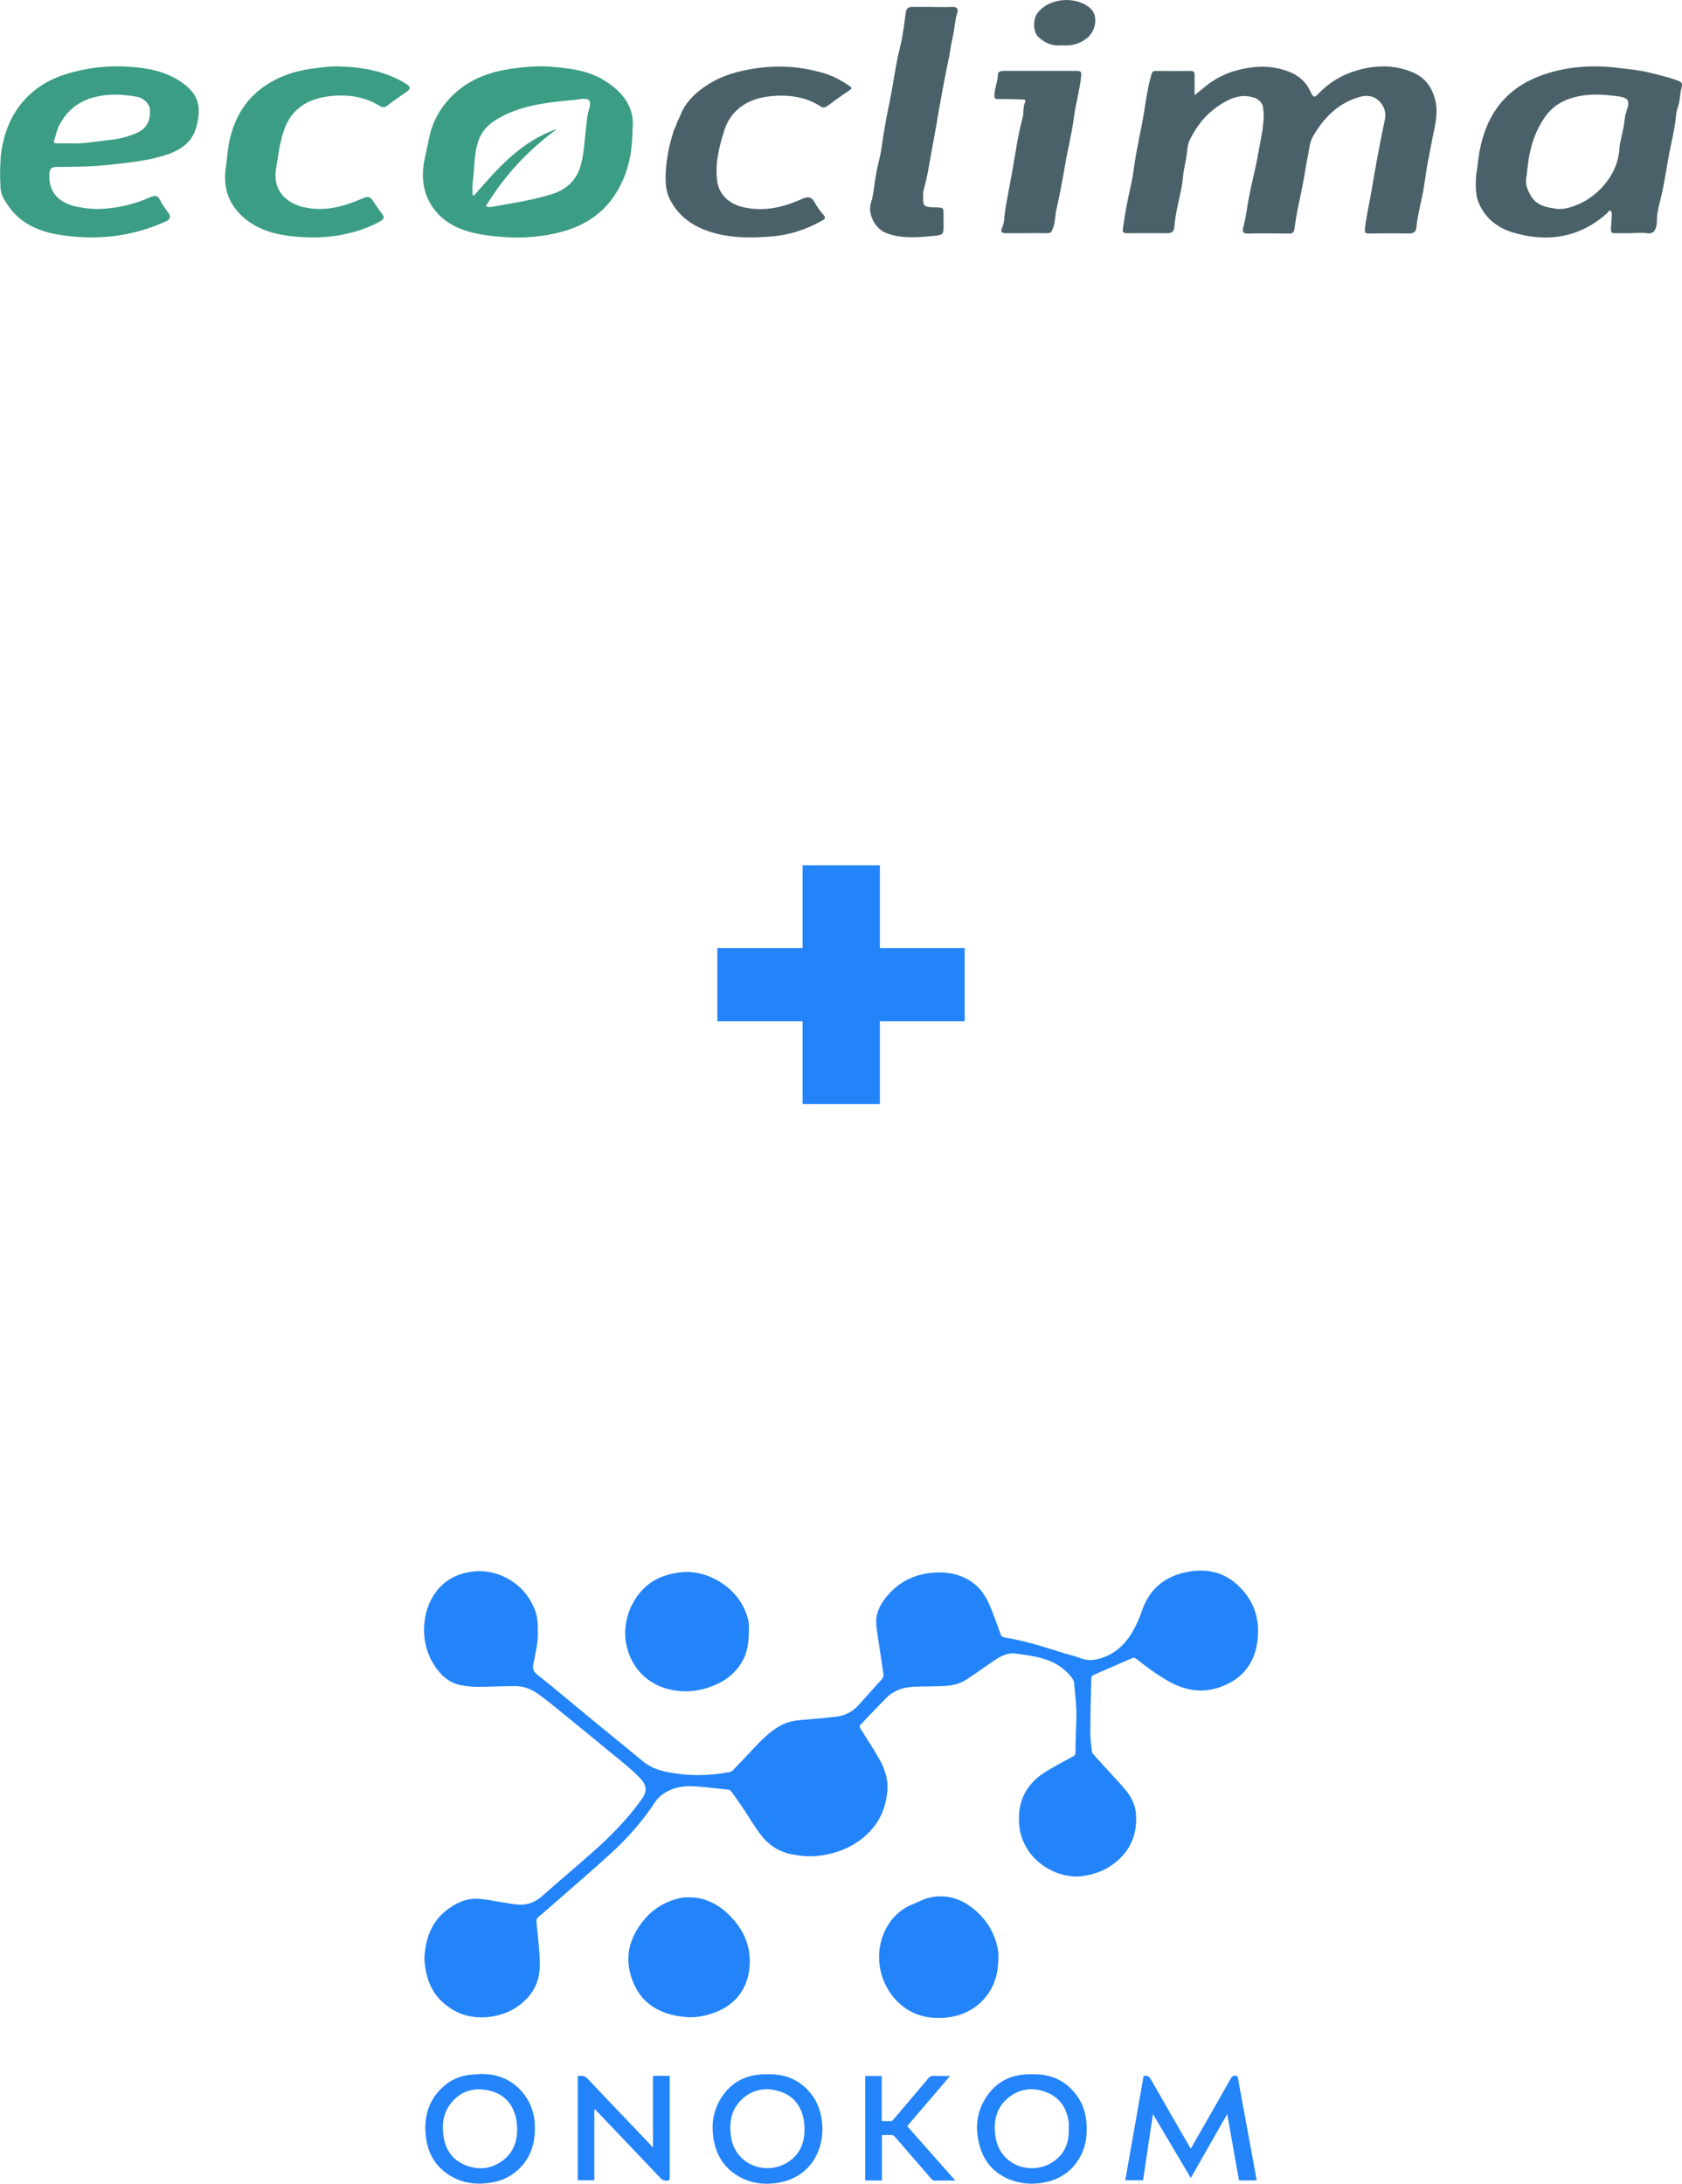 <?xml version="1.0" encoding="UTF-8"?>
<svg id="_Слой_1" data-name=" Слой 1" xmlns="http://www.w3.org/2000/svg" viewBox="0 0 241.4 313.39">
  <defs>
    <style>
      .cls-1 {
        fill: #2384f9;
      }

      .cls-1, .cls-2, .cls-3, .cls-4, .cls-5 {
        stroke-width: 0px;
      }

      .cls-2 {
        fill: #4a6169;
      }

      .cls-3 {
        fill: #3b9d84;
      }

      .cls-6 {
        isolation: isolate;
      }

      .cls-4 {
        fill: #2384fa;
      }

      .cls-5 {
        fill: #2484fa;
      }
    </style>
  </defs>
  <g id="_Слой_1-2" data-name=" Слой 1-2">
    <g>
      <path class="cls-4" d="m77.19,234c.08,1.6-.32,3.19-.64,4.78-.15.74.02,1.13.63,1.61,2.65,2.1,5.23,4.3,7.85,6.45,2.41,1.98,4.84,3.94,7.24,5.93,1.05.87,2.25,1.3,3.56,1.56,2.94.58,5.88.54,8.81,0,.19-.03.4-.13.53-.26,1.02-1.05,2.03-2.11,3.02-3.18,1.09-1.17,2.22-2.3,3.6-3.12.89-.53,1.87-.8,2.9-.9,1.81-.17,3.63-.28,5.44-.52,1.23-.16,2.28-.75,3.12-1.68,1.09-1.22,2.18-2.43,3.27-3.64.23-.25.31-.53.26-.87-.24-1.56-.47-3.12-.7-4.67-.12-.83-.28-1.66-.32-2.49-.09-1.49.57-2.76,1.48-3.86,1.87-2.28,4.33-3.38,7.27-3.47,1.89-.06,3.63.37,5.15,1.5,1.17.87,1.91,2.08,2.46,3.4.53,1.28,1,2.59,1.46,3.89.12.33.27.49.64.55,2.92.46,5.72,1.38,8.53,2.26.78.24,1.58.42,2.34.71,1.27.48,2.47.23,3.65-.27,1.77-.76,3.01-2.1,3.92-3.74.5-.91.92-1.88,1.26-2.87,1.05-3.06,3.24-4.83,6.31-5.47,2.7-.56,5.24-.13,7.36,1.81,2.27,2.07,3.2,4.68,2.92,7.69-.26,2.79-1.49,5.04-4.06,6.4-2.91,1.55-5.78,1.39-8.64-.19-1.69-.94-3.23-2.09-4.74-3.28-.21-.17-.37-.18-.62-.08-1.84.81-3.68,1.6-5.52,2.41-.13.06-.29.24-.3.36-.07,2.6-.14,5.2-.15,7.8,0,.92.13,1.84.22,2.77.01.15.1.3.2.42.7.79,1.4,1.56,2.1,2.33.87.96,1.79,1.9,2.61,2.9.78.95,1.32,2.07,1.42,3.31.21,2.67-.6,4.97-2.65,6.76-1.45,1.27-3.15,1.97-5.07,2.21-3.77.48-8.58-2.41-9.03-7.3-.32-3.51,1.07-6.09,4.07-7.85,1.22-.72,2.46-1.38,3.7-2.05.22-.12.3-.25.3-.5,0-1.08.04-2.16.07-3.24.02-.95.1-1.9.06-2.84-.06-1.34-.21-2.67-.34-4.01-.02-.19-.12-.4-.23-.56-1.1-1.53-2.64-2.45-4.42-2.93-1.2-.32-2.45-.49-3.69-.66-.92-.12-1.79.18-2.58.66-.71.43-1.37.92-2.05,1.39-.8.55-1.6,1.12-2.41,1.65-.96.63-2.05.89-3.18.95-1.16.06-2.31.06-3.47.08-1.16.02-2.33.07-3.39.58-.51.25-1.02.55-1.41.95-1.29,1.28-2.52,2.61-3.78,3.92-.19.2-.19.33-.05.56.93,1.47,1.88,2.93,2.74,4.45.8,1.4,1.28,2.94,1.13,4.58-.27,3.05-1.68,5.48-4.22,7.22-1.76,1.2-3.71,1.84-5.82,2.05-1.29.13-2.54,0-3.8-.26-1.93-.39-3.41-1.49-4.53-3.04-.9-1.24-1.68-2.57-2.53-3.84-.49-.73-1.01-1.43-1.52-2.14-.07-.1-.2-.2-.31-.22-1.71-.18-3.41-.4-5.12-.5-1.25-.07-2.48.12-3.62.69-.76.37-1.4.89-1.87,1.6-1.8,2.74-3.95,5.17-6.36,7.37-2.84,2.6-5.77,5.09-8.67,7.63-.57.5-1.13,1.01-1.72,1.48-.26.21-.29.46-.26.74.17,1.89.42,3.78.48,5.67.06,1.82-.35,3.55-1.6,4.99-1.46,1.68-3.32,2.61-5.49,2.91-2.47.34-4.71-.25-6.63-1.88-1.56-1.32-2.39-3.05-2.7-5.04-.09-.57-.18-1.16-.14-1.74.18-2.52.96-4.81,2.98-6.47,1.34-1.1,2.88-1.88,4.67-1.8,1.21.06,2.4.34,3.6.52.76.11,1.51.27,2.27.32,1.32.08,2.44-.39,3.44-1.29,2.28-2.03,4.63-3.99,6.93-6.02,2.7-2.37,5.22-4.91,7.31-7.85.74-1.04.74-1.89-.12-2.84-.68-.74-1.44-1.42-2.21-2.07-3.58-2.95-7.18-5.89-10.78-8.82-.59-.48-1.2-.92-1.81-1.36-1.01-.73-2.15-1.14-3.41-1.12-1.77.02-3.54.11-5.31.11-.79,0-1.58-.09-2.36-.24-1.76-.34-2.94-1.51-3.86-2.96-1.98-3.09-1.85-7.5.28-10.38,1.33-1.8,3.19-2.72,5.37-2.97,3.27-.38,6.65,1.38,8.26,4.26.82,1.48,1.02,2.29,1.02,4.2h0Z"/>
      <path class="cls-4" d="m107.47,233.85c0,1.65-.13,3.09-.85,4.42-1.18,2.17-3.09,3.38-5.4,4.05-1.2.35-2.44.48-3.68.37-4.79-.43-7.37-3.83-7.77-7.45-.37-3.42,1.5-7.11,4.47-8.61,1.06-.53,2.19-.82,3.38-.98,3.2-.44,7.26,1.47,9.03,4.88.57,1.1.92,2.25.83,3.33h0Z"/>
      <path class="cls-4" d="m143.27,281.24c0,4.69-3.25,7.97-7.64,8.33-2.71.22-5.11-.49-7.01-2.51-3.08-3.27-3.28-8.38-.49-11.72.75-.89,1.66-1.56,2.74-2,.82-.33,1.61-.79,2.46-.99,2.45-.57,4.63.11,6.53,1.71,1.88,1.58,3.03,3.6,3.41,6.03.06.38,0,.78,0,1.17h0Z"/>
      <path class="cls-4" d="m98.95,272.29c2.31.01,4.23,1.04,5.85,2.69,1.78,1.82,2.84,3.99,2.81,6.57-.05,3.88-2.19,6.45-5.68,7.5-1.13.34-2.28.53-3.45.43-3.9-.31-7.2-2.14-8.15-6.82-.49-2.43.24-4.66,1.7-6.63,1.45-1.97,3.4-3.21,5.81-3.68.34-.07.7-.04,1.13-.07h0Z"/>
      <path class="cls-5" d="m164.13,297.94c.52-.14.79.04,1.03.46,1.82,3.21,3.68,6.4,5.52,9.59.06.11.13.21.21.35.09-.15.17-.27.25-.4,1.85-3.23,3.71-6.46,5.54-9.71.22-.39.5-.35.81-.32.06,0,.14.15.16.24.79,4.26,1.57,8.52,2.35,12.78.12.66.24,1.31.36,1.99h-2.54c-.56-3.14-1.11-6.28-1.69-9.53-1.77,3.11-3.49,6.12-5.23,9.18-1.81-3.05-3.59-6.07-5.43-9.18-.48,3.23-.95,6.35-1.42,9.51h-2.55c.88-5,1.76-9.99,2.63-14.97h0Z"/>
      <path class="cls-5" d="m148.15,297.69c2.75-.07,4.96.95,6.53,3.24.87,1.28,1.25,2.72,1.28,4.27.03,1.46-.16,2.87-.85,4.17-1.3,2.45-3.39,3.69-6.12,3.97-1.43.15-2.82-.04-4.13-.57-2.11-.86-3.52-2.4-4.19-4.58-.8-2.63-.58-5.16,1.02-7.45,1.41-2.02,3.43-3,5.89-3.05h.59Zm5.23,7.81c0-.32.04-.64,0-.95-.27-1.96-1.23-3.48-3.09-4.24-1.92-.78-3.82-.64-5.49.68-1.85,1.46-2.27,3.48-1.92,5.69.68,4.26,5.25,5.55,8.21,3.6,1.69-1.11,2.38-2.77,2.29-4.77h0Z"/>
      <path class="cls-5" d="m110.19,297.69c2.59-.07,4.73.85,6.32,2.94,2.3,3.01,2.26,8.97-1.97,11.59-.99.61-2.07.93-3.22,1.09-1.9.26-3.71-.03-5.36-1-2.14-1.26-3.28-3.2-3.59-5.64-.26-1.95.03-3.82,1.08-5.51,1.42-2.29,3.53-3.41,6.21-3.47h.55,0Zm5.28,7.83c-.03-.44-.03-.88-.11-1.31-.38-1.97-1.46-3.41-3.39-4.04-2.01-.65-3.92-.38-5.51,1.13-1.5,1.42-1.82,3.25-1.57,5.21.55,4.27,5.13,5.78,8.22,3.77,1.69-1.1,2.38-2.76,2.35-4.76h0Z"/>
      <path class="cls-5" d="m68.92,297.65c2.61-.05,4.77.88,6.35,2.99,1.25,1.67,1.63,3.6,1.47,5.63-.19,2.46-1.25,4.46-3.32,5.85-1.02.69-2.17,1.02-3.38,1.18-1.91.25-3.73-.04-5.39-1.03-2.04-1.22-3.19-3.08-3.5-5.42-.39-2.89.27-5.46,2.54-7.45,1.08-.95,2.36-1.49,3.79-1.64.48-.05.96-.07,1.45-.11h0Zm5.3,7.84c-.03-.42-.03-.85-.11-1.27-.41-2.12-1.61-3.61-3.73-4.15-2.18-.55-4.15-.09-5.63,1.73-1.15,1.41-1.35,3.07-1.09,4.81.28,1.91,1.27,3.35,3.07,4.09,1.88.78,3.73.62,5.39-.61,1.52-1.13,2.13-2.73,2.1-4.6h0Z"/>
      <path class="cls-4" d="m82.92,312.91v-14.98c.52-.04.96-.1,1.4.37,3.01,3.21,6.06,6.38,9.09,9.56.08.09.13.2.2.29.03-.02.07-.05.1-.07v-10.17h2.41v.36c0,4.74,0,9.48,0,14.22,0,.38-.11.47-.48.47-.36,0-.59-.1-.83-.36-3.06-3.23-6.13-6.44-9.2-9.66-.08-.09-.15-.19-.31-.24v10.2h-2.4,0Z"/>
      <path class="cls-5" d="m137.13,312.94c-1.1,0-2.1,0-3.11,0-.11,0-.24-.11-.32-.2-1.76-2.02-3.51-4.05-5.26-6.08-.17-.2-.33-.28-.59-.26-.41.02-.82,0-1.28,0v6.53h-2.39v-15h2.37v6.48c.48,0,.92.02,1.37,0,.11,0,.22-.14.3-.23,1.68-1.98,3.37-3.95,5.03-5.94.2-.24.4-.33.71-.32.78.02,1.55,0,2.4,0-2.08,2.43-4.11,4.81-6.16,7.21,2.3,2.6,4.58,5.18,6.92,7.83h0Z"/>
    </g>
  </g>
  <g class="cls-6">
    <path class="cls-1" d="m138.45,146.57h-12.17v11.88h-11.09v-11.88h-12.24v-10.51h12.24v-11.88h11.09v11.88h12.17v10.51Z"/>
  </g>
  <g>
    <path class="cls-3" d="m.09,22.55q.05-.36.09-.65c.47-3.47,1.87-6.49,4.59-8.77,1.34-1.12,2.87-1.91,4.57-2.45,3.02-.97,6.1-1.31,9.23-1.1,2.73.18,5.4.7,7.69,2.37,2.29,1.67,2.65,3.46,1.94,6.19-.65,2.5-2.58,3.57-4.84,4.24-2.61.78-5.3.99-8,1.3-2.41.27-4.82.24-7.23.28-.76.01-1.01.27-1.05,1.04-.15,2.99,1.88,4.31,4.21,4.72,1.06.19,2.12.31,3.19.26,2.42-.11,4.75-.66,6.96-1.62.67-.29,1.15-.46,1.55.38.32.68.82,1.27,1.23,1.9.33.51.18.85-.37,1.11-4.97,2.28-10.19,2.8-15.52,1.91-2.76-.46-5.32-1.57-7.04-3.98-.46-.64-.91-1.29-1.1-2.07-.05-.22-.09-.36-.11-.56-.11-2.29-.08-2.4.02-4.52Zm10.08-1.98c1.77.11,3.5-.27,5.24-.44,1.51-.15,3.03-.47,4.44-1.16,1.19-.58,1.78-1.68,1.66-3.28-.05-.75-.83-1.62-1.89-1.81-1.23-.21-2.47-.35-3.73-.28-3.1.16-5.63,1.27-7.23,4.08-.46.8-.62,1.68-.91,2.53-.12.36.23.35.45.36.66.01,1.31,0,1.97,0Z"/>
    <path class="cls-2" d="m180.44,14.2c-2.19-.98-4.03-.07-5.76,1.13-1.74,1.2-2.98,2.84-3.91,4.72-.36.73-.37,1.57-.48,2.32-.15,1.07-.45,2.12-.53,3.21-.08.99-.32,1.98-.53,2.96-.29,1.32-.58,2.64-.68,3.98-.05.67-.32.95-.99.95-1.94-.02-3.88-.01-5.83,0-.44,0-.65-.08-.58-.6.27-2,.64-3.99,1.09-5.96.21-.94.39-1.91.51-2.85.34-2.6.98-5.15,1.41-7.73.31-1.87.54-3.76,1.08-5.59.11-.38.21-.57.62-.56,1.67.01,3.35.02,5.02,0,.52,0,.58.25.57.66-.02.91,0,1.81,0,2.83.9-.72,1.67-1.42,2.52-1.99,1.53-1.02,3.21-1.6,5.06-1.92,2.1-.36,4.06-.22,6.02.55,1.47.57,2.5,1.59,3.11,2.99.32.74.55.69,1.02.19,1.55-1.63,3.41-2.77,5.58-3.39,2.67-.77,5.34-.83,7.94.26,1.66.69,2.66,1.9,3.2,3.67.62,2.05.05,3.94-.33,5.88-.18.93-.34,1.86-.54,2.79-.37,1.77-.53,3.59-.9,5.36-.32,1.53-.7,3.04-.85,4.6-.05.54-.37.86-1.02.85-1.91-.04-3.82-.02-5.74,0-.54,0-.69-.06-.62-.72.2-1.84.64-3.64.95-5.46.51-3.07,1.07-6.13,1.7-9.18.19-.9.47-1.75.07-2.64-.67-1.49-1.97-2.05-3.53-1.59-3.17.93-5.24,3.12-6.78,5.89-.26.61-.36,1.09-.47,1.79-.1.59-.17,1.02-.28,1.51-.11.54-.18,1.06-.27,1.61-.31,1.81-.69,3.6-1.07,5.42-.19.91-.3,1.76-.44,2.68-.08.52-.21.71-.75.7-1.97-.03-3.95-.05-5.92,0-.84.02-.8-.43-.66-.95.36-1.3.5-2.63.74-3.95.34-1.84.81-3.68,1.19-5.52.06-.32.13-.63.17-.95.41-2.1.46-2.45.67-3.65.01-.16.03-.32.04-.48.15-1.17.14-1.6.02-2.54-.03-.15-.06-.29-.08-.44-.1-.12-.09-.13-.15-.21-.04-.06-.05-.07-.13-.17-.07-.1-.11-.14-.2-.23-.08-.05-.1-.08-.15-.11-.05-.03-.07-.06-.14-.1Z"/>
    <path class="cls-3" d="m90.77,18.6c0,3.26-.61,6.1-2.08,8.65-1.69,2.95-4.24,4.88-7.58,5.87-3.87,1.15-7.77,1.17-11.68.58-3-.45-5.81-1.53-7.52-4.25-1.36-2.15-1.45-4.56-.89-7,.21-.92.39-1.84.59-2.76.54-2.49,1.78-4.55,3.61-6.24,2.47-2.3,5.51-3.27,8.83-3.68,1.7-.21,3.39-.33,5.08-.19,2.62.22,5.25.52,7.58,1.95,2.76,1.7,4.45,3.97,4.07,7.06Zm-22.94,9.37c.07.04.13.08.2.11,3.39-3.93,6.79-7.83,11.92-9.57-4.14,3.02-7.55,6.68-10.22,11.08.4.18.7.13.99.07,2.89-.52,5.81-.94,8.61-1.84,1.95-.63,3.4-1.96,3.99-3.99.5-1.75.56-3.58.78-5.37.11-.88.12-1.75.4-2.62.47-1.49.09-1.86-1.46-1.58-.2.04-.41.06-.62.08-3.29.31-6.57.61-9.63,2-1.77.8-3.39,1.83-4.09,3.76-.71,1.97-.57,4.08-.86,6.12-.08.57-.01,1.17-.01,1.75Z"/>
    <path class="cls-2" d="m234.28,33.47c-.84,0-1.67-.01-2.51,0-.43.01-.6-.14-.57-.57.05-.68.08-1.36.12-2.04.01-.21.05-.44-.15-.57-.29-.19-.41.2-.46.26-3.97,3.55-8.56,4.3-13.55,2.82-2.36-.7-4.22-2.23-5.05-4.58-.42-1.19-.31-2.97-.23-3.88.11-.38.25-2.01.43-3.03.98-5.47,3.83-9.31,9.2-11.16,3.58-1.24,7.24-1.43,10.98-.95,1.42.18,2.84.3,4.24.65,1.39.35,2.79.67,4.15,1.18.52.2.6.48.49.85-.29.99-.22,2.04-.59,3.02-.28.76-.24,1.61-.39,2.42-.2,1.1-.42,2.22-.65,3.3-.53,2.48-.81,5.01-1.44,7.48-.24.94-.49,1.93-.5,2.93,0,.24-.01.48-.06.71-.15.75-.41,1.31-1.39,1.16-.67-.1-1.37-.02-2.06-.02Zm-10.62-3.48c.74.04,1.46-.16,2.1-.37,3.26-1.07,6.36-4.32,6.64-8.1.08-1.1.39-2.15.6-3.21.15-.78.16-1.6.43-2.34.55-1.53.3-1.96-1.29-2.16-1.84-.23-3.68-.38-5.52-.01-1.91.38-3.57,1.22-4.73,2.78-1.68,2.27-2.41,4.91-2.68,7.67-.06.28-.07.74-.09.88-.08.29-.09.53-.1.78-.06.75.27,1.44.63,2.1.86,1.56,2.44,1.79,4.01,1.99Z"/>
    <path class="cls-2" d="m96.84,18.4c.05-.11.04-.11.16-.33.07-.21.13-.35.2-.53.14-.34.31-.68.46-1.02.64-1.69,1.87-2.92,3.28-3.94,2.32-1.67,4.96-2.43,7.8-2.81,3.17-.43,6.22-.2,9.27.66,1.42.4,2.71,1.08,3.92,1.92.29.2.45.32,0,.6-1.1.72-2.16,1.5-3.22,2.29-.32.23-.61.24-.9.05-2.34-1.51-4.97-1.77-7.62-1.43-3.01.38-5.34,2-6.26,4.91-.73,2.33-1.35,4.8-.98,7.31.28,1.91,1.74,3.19,3.66,3.64,2.99.7,5.76.06,8.45-1.15.78-.35,1.38-.44,1.85.46.34.64.77,1.24,1.25,1.77.44.48.2.65-.21.88-2.25,1.27-4.67,2.05-7.23,2.26-2.73.22-5.48.25-8.18-.49-2.79-.76-5.05-2.2-6.39-4.82-.51-1-.64-2.13-.62-3.28.04-1.9.33-3.74.86-5.56.06-.22.14-.43.2-.68.06-.19.06-.3.09-.34.03-.04.03-.11.14-.35Z"/>
    <path class="cls-3" d="m48.49,9.53c3.46.08,6.78.64,9.79,2.5.67.41.67.72.07,1.15-.91.64-1.85,1.26-2.73,1.95-.4.31-.69.34-1.11.08-2.31-1.43-4.88-1.72-7.48-1.37-3.07.42-5.37,1.96-6.35,5.07-.37,1.17-.63,2.36-.78,3.58-.11.84-.33,1.66-.36,2.52-.08,2.64,1.78,4.22,4.09,4.73,3.02.67,5.76-.1,8.46-1.29.6-.26,1-.31,1.41.33.42.66.88,1.31,1.35,1.93.45.6.12.81-.26,1.03-1.28.74-2.67,1.24-4.1,1.63-2.71.73-5.48.84-8.26.57-2.58-.25-5.07-.88-7.13-2.61-2.3-1.93-3.12-4.39-2.69-7.31.21-1.42.27-2.88.62-4.27.68-2.65,1.95-5.01,4.12-6.77,2.31-1.88,5.01-2.81,7.95-3.17,1.12-.14,2.24-.3,3.38-.29Z"/>
    <path class="cls-2" d="m133.87,1c.93,0,1.85.03,2.78-.01.67-.03.93.26.74.84-.37,1.15-.37,2.36-.66,3.52-.23.89-.33,1.85-.51,2.77-.39,1.95-.8,3.9-1.14,5.86-.14.82-.31,1.63-.44,2.44-.29,1.88-.67,3.74-1,5.61-.3,1.72-.57,3.46-1.06,5.16-.17.58-.1,1.24-.06,1.86.02.39.34.6.73.65.33.04.65.06.98.06,1.19.02,1.19.02,1.19,1.17,0,.42,0,.83,0,1.25,0,1.42.01,1.54-1.36,1.67-2.27.22-4.55.43-6.8-.37-1.53-.54-2.82-2.65-2.24-4.44.28-.85.38-1.83.51-2.76.16-1.16.39-2.32.68-3.46.22-.85.33-1.74.45-2.58.28-1.89.63-3.77,1.02-5.64.53-2.55.82-5.14,1.46-7.67.43-1.69.62-3.45.87-5.18.09-.64.45-.76.98-.76.96,0,1.91,0,2.87,0h0Z"/>
    <path class="cls-2" d="m147.37,33.47c-1.02,0-2.03,0-3.05,0-.55,0-.78-.2-.51-.77.36-.75.32-1.62.44-2.41.29-1.89.69-3.77,1.02-5.65.46-2.59.81-5.21,1.5-7.77.2-.73.01-1.52.37-2.25.17-.35-.3-.34-.55-.35-1.13-.03-2.26-.07-3.39-.05-.44.01-.48-.15-.48-.51-.01-1.04.5-1.99.5-3.03,0-.39.43-.51.83-.51,3.5,0,6.99,0,10.49,0,.53,0,.69.12.63.73-.2,2.02-.79,3.97-1.05,5.99-.28,2.23-.86,4.43-1.24,6.66-.37,2.16-.76,4.32-1.25,6.46-.22.96-.17,1.97-.57,2.91-.2.48-.42.55-.83.54-.96-.01-1.91,0-2.87,0Z"/>
    <path class="cls-2" d="m152.46,6.5c-1.35.16-2.52-.29-3.51-1.27-.66-.66-.72-2.49-.05-3.36,1.78-2.31,5.78-2.45,7.69-.57,1.05,1.04.68,3.24-.67,4.24-1.02.76-2.16,1.09-3.47.96Z"/>
  </g>
</svg>